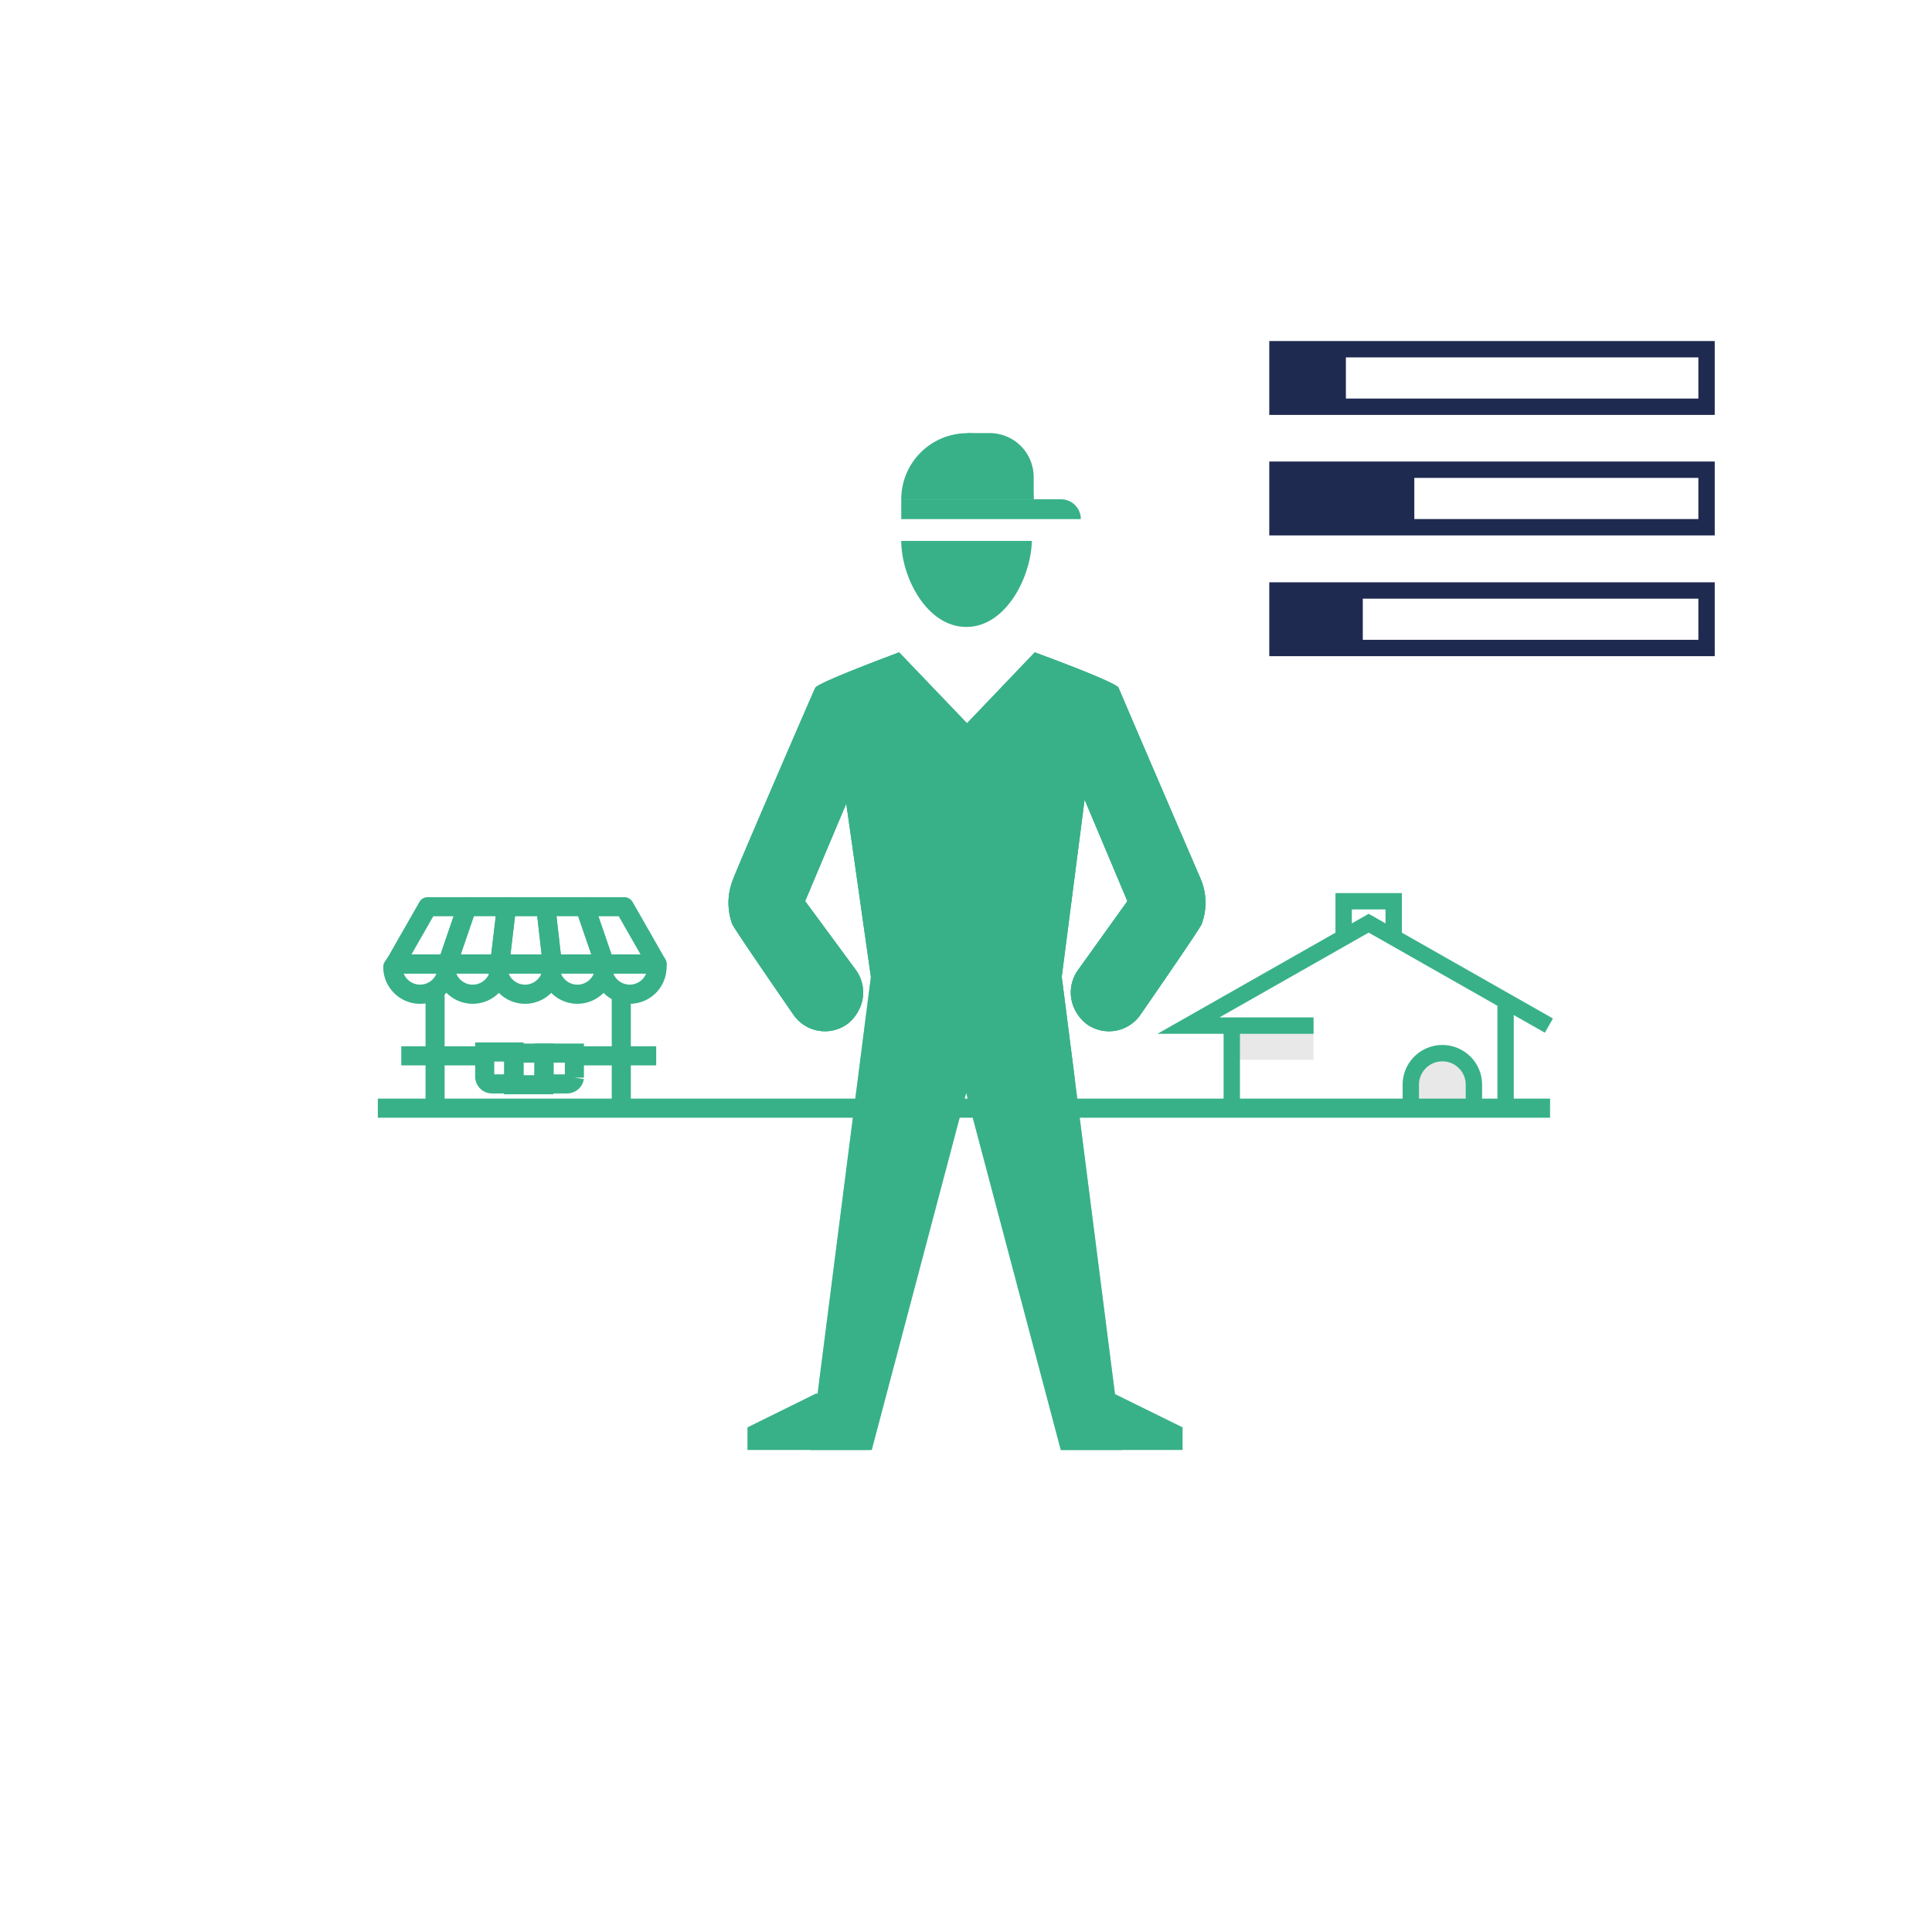 <?xml version="1.0" encoding="UTF-8"?> <svg xmlns="http://www.w3.org/2000/svg" xmlns:xlink="http://www.w3.org/1999/xlink" width="70.87px" height="70.87px" viewBox="0 0 70.87 70.87"><defs><style>.cls-1{fill:#1d1d1b;opacity:0.1;}.cls-1,.cls-9{mix-blend-mode:darken;}.cls-18,.cls-2,.cls-3,.cls-7,.cls-8,.cls-9{fill:none;}.cls-2,.cls-3,.cls-7,.cls-8,.cls-9{stroke:#38b188;}.cls-18,.cls-2,.cls-3,.cls-7{stroke-miterlimit:10;}.cls-2,.cls-3{stroke-width:5px;}.cls-2{fill-rule:evenodd;}.cls-4,.cls-6{fill:#38b188;}.cls-5,.cls-6{opacity:0.5;mix-blend-mode:multiply;}.cls-7,.cls-8,.cls-9{stroke-width:0.7px;}.cls-8,.cls-9{stroke-linejoin:round;}.cls-9{opacity:0.2;}.cls-10{opacity:0.25;}.cls-11{mask:url(#mask);}.cls-12{mask:url(#mask-2);}.cls-13{mask:url(#mask-3);}.cls-14{mask:url(#mask-4);}.cls-15{mask:url(#mask-5);}.cls-16{mask:url(#mask-6);}.cls-17{fill:#1f2a50;}.cls-18{stroke:#1f2a50;stroke-width:0.6px;}</style><mask id="mask" x="2285.47" y="189.17" width="431.3" height="431.3" maskUnits="userSpaceOnUse"></mask><mask id="mask-2" x="2406.49" y="322.76" width="189.26" height="189.26" maskUnits="userSpaceOnUse"></mask><mask id="mask-3" x="1511.17" y="332.85" width="301.91" height="301.91" maskUnits="userSpaceOnUse"></mask><mask id="mask-4" x="1567.49" y="397.98" width="189.26" height="189.26" maskUnits="userSpaceOnUse"></mask><mask id="mask-5" x="712.78" y="285.56" width="391.28" height="391.28" maskUnits="userSpaceOnUse"></mask><mask id="mask-6" x="785.78" y="369.97" width="245.28" height="245.28" maskUnits="userSpaceOnUse"></mask><symbol id="Huisje_met_schuurtje_3" data-name="Huisje met schuurtje 3" viewBox="0 0 120.87 68.04"><rect class="cls-1" x="22.7" y="40.51" width="24.99" height="10.47"></rect><g id="Small_farm" data-name="Small farm"><polyline class="cls-2" points="56.9 13.56 56.9 2.5 72.2 2.5 72.2 13.56"></polyline><polyline class="cls-2" points="22.7 40.51 22.7 65.54 106.4 65.54 106.4 32.34"></polyline><polyline class="cls-2" points="119.64 40.51 64.55 9.21 9.46 40.51 47.7 40.51"></polyline><path class="cls-1" d="M87.08,48.94h0a9.64,9.64,0,0,1,9.64,9.64v7a0,0,0,0,1,0,0H77.43a0,0,0,0,1,0,0v-7a9.64,9.64,0,0,1,9.64-9.64Z"></path><path class="cls-3" d="M87.08,48.94h0a9.64,9.64,0,0,1,9.64,9.64v7a0,0,0,0,1,0,0H77.43a0,0,0,0,1,0,0v-7a9.64,9.64,0,0,1,9.64-9.64Z"></path></g></symbol><symbol id="Small_farm_2" data-name="Small farm 2" viewBox="0 0 43.15 8.24"><use width="120.87" height="68.04" transform="translate(28.6) scale(0.12)" xlink:href="#Huisje_met_schuurtje_3"></use><line class="cls-7" y1="7.89" x2="43" y2="7.89"></line><g id="Vesteda_4_spelregels_vierkant" data-name="Vesteda 4 spelregels vierkant"><g id="marktkraam"><line class="cls-8" x1="3.92" y1="5.97" x2="0.86" y2="5.97"></line><line class="cls-8" x1="10.21" y1="5.97" x2="7.21" y2="5.97"></line><line class="cls-8" x1="2.1" y1="3.6" x2="2.1" y2="7.62"></line><line class="cls-8" x1="8.93" y1="3.6" x2="8.93" y2="7.62"></line><g id="Kleed"><path class="cls-7" d="M6.94,7H6.1V5.87H7.21v.9A.27.27,0,0,1,6.94,7Z"></path><rect class="cls-7" x="4.98" y="5.87" width="1.11" height="1.16"></rect><path class="cls-7" d="M5,7H4.18a.27.27,0,0,1-.26-.27v-.9H5Z"></path></g></g><g id="luifel"><path class="cls-8" d="M6.4,2.6H8.32v.11a1,1,0,0,1-1,1h0a1,1,0,0,1-1-1Z"></path><path class="cls-8" d="M4.48,2.6H6.4v.11a1,1,0,0,1-1,1h0a1,1,0,0,1-1-1Z"></path><path class="cls-8" d="M2.55,2.6H4.48v.11a1,1,0,0,1-1,1h0a1,1,0,0,1-1-1Z"></path><path class="cls-8" d="M.63,2.6H2.55v.11a1,1,0,0,1-1,1h0a1,1,0,0,1-1-1Z"></path><path class="cls-8" d="M8.32,2.6h1.92v.11a1,1,0,0,1-1,1h0a1,1,0,0,1-1-1Z"></path><path class="cls-9" d="M6.4,2.6H8.32v.11a1,1,0,0,1-1,1h0a1,1,0,0,1-1-1Z"></path><path class="cls-9" d="M4.48,2.6H6.4v.11a1,1,0,0,1-1,1h0a1,1,0,0,1-1-1Z"></path><path class="cls-9" d="M2.55,2.6H4.48v.11a1,1,0,0,1-1,1h0a1,1,0,0,1-1-1Z"></path><path class="cls-9" d="M.63,2.6H2.55v.11a1,1,0,0,1-1,1h0a1,1,0,0,1-1-1Z"></path><path class="cls-9" d="M8.32,2.6h1.92v.11a1,1,0,0,1-1,1h0a1,1,0,0,1-1-1Z"></path><polygon class="cls-8" points="2.55 2.6 0.63 2.6 1.83 0.5 3.27 0.5 2.55 2.6"></polygon><polygon class="cls-8" points="4.47 2.6 2.55 2.6 3.27 0.5 4.72 0.5 4.47 2.6"></polygon><polygon class="cls-8" points="6.4 2.6 4.47 2.6 4.72 0.5 6.16 0.5 6.4 2.6"></polygon><polygon class="cls-8" points="8.32 2.6 6.4 2.6 6.16 0.5 7.6 0.5 8.32 2.6"></polygon><polygon class="cls-8" points="10.24 2.6 8.32 2.6 7.6 0.5 9.04 0.5 10.24 2.6"></polygon><path class="cls-9" d="M4.48,2.6H6.4v.11a1,1,0,0,1-1,1h0a1,1,0,0,1-1-1Z"></path><path class="cls-9" d="M.63,2.6H2.55v.11a1,1,0,0,1-1,1h0a1,1,0,0,1-1-1Z"></path><path class="cls-9" d="M8.32,2.6h1.92v.11a1,1,0,0,1-1,1h0a1,1,0,0,1-1-1Z"></path><polygon class="cls-9" points="2.55 2.6 0.63 2.6 1.83 0.5 3.27 0.5 2.55 2.6"></polygon><polygon class="cls-9" points="6.4 2.6 4.47 2.6 4.72 0.5 6.16 0.5 6.4 2.6"></polygon><polygon class="cls-9" points="10.24 2.6 8.32 2.6 7.6 0.5 9.04 0.5 10.24 2.6"></polygon></g></g></symbol><symbol id="Man_symbool_2" data-name="Man symbool 2" viewBox="0 0 40.81 86.74"><path class="cls-4" d="M40.39,38c-.07-.16-7-16.25-7-16.3-.46-.57-7.14-3-7.14-3h0l-5.78,6.05-5.79-6.05h0s-6.67,2.47-7.14,3c-.06.05-7,16.14-7,16.3a5.29,5.29,0,0,0-.09,3.89c.16.41,5.25,7.77,5.25,7.77a3.26,3.26,0,0,0,4.55.75,3.44,3.44,0,0,0,.88-1,3.26,3.26,0,0,0-.13-3.6L6.66,39.92l3.51-8.33,2.1,14.78L7.11,86.74h5.23L20.4,56.28h0l8.07,30.46H33.7L28.55,46.37,30.5,31.25l3.65,8.67-4.22,5.89a3.28,3.28,0,0,0-.13,3.6,3.44,3.44,0,0,0,.88,1,3.26,3.26,0,0,0,4.55-.75s5.1-7.36,5.25-7.77A5.19,5.19,0,0,0,40.39,38Z"></path><g class="cls-5"><path class="cls-4" d="M40.39,38c-.07-.16-7-16.25-7-16.3-.46-.57-7.14-3-7.14-3h0l-5.78,6.05-5.79-6.05h0s-6.67,2.47-7.14,3c-.06.05-7,16.14-7,16.3a5.29,5.29,0,0,0-.09,3.89c.16.41,5.25,7.77,5.25,7.77a3.26,3.26,0,0,0,4.55.75,3.44,3.44,0,0,0,.88-1,3.26,3.26,0,0,0-.13-3.6L6.66,39.92l3.51-8.33,2.1,14.78L7.11,86.74h5.23L20.4,56.28h0l8.07,30.46H33.7L28.55,46.37,30.5,31.25l3.65,8.67-4.22,5.89a3.28,3.28,0,0,0-.13,3.6,3.44,3.44,0,0,0,.88,1,3.26,3.26,0,0,0,4.55-.75s5.1-7.36,5.25-7.77A5.19,5.19,0,0,0,40.39,38Z"></path></g><path class="cls-4" d="M40.39,38c-.07-.16-7-16.25-7-16.3-.46-.57-7.14-3-7.14-3h0l-5.78,6.05-5.79-6.05h0s-6.67,2.47-7.14,3c-.06.05-7,16.14-7,16.3a5.29,5.29,0,0,0-.09,3.89c.16.41,5.25,7.77,5.25,7.77a3.26,3.26,0,0,0,4.55.75,3.44,3.44,0,0,0,.88-1,3.26,3.26,0,0,0-.13-3.6L6.66,39.92l3.51-8.33,2.1,14.78,17.39,8.68-1.11-8.68L30.5,31.25l3.65,8.67-4.22,5.89a3.28,3.28,0,0,0-.13,3.6,3.44,3.44,0,0,0,.88,1,3.26,3.26,0,0,0,4.55-.75s5.1-7.36,5.25-7.77A5.19,5.19,0,0,0,40.39,38Z"></path><polygon class="cls-4" points="38.86 86.74 28.48 86.74 32.95 81.9 38.86 84.81 38.86 86.74"></polygon><polygon class="cls-4" points="1.74 86.74 12.12 86.74 7.64 81.9 1.74 84.81 1.74 86.74"></polygon><path class="cls-4" d="M14.86,9.19c0,3.06,2.16,7.34,5.55,7.34S25.94,12.25,26,9.19Z"></path><g id="Petje"><path class="cls-4" d="M20.5,0a5.64,5.64,0,0,0-5.64,5.64H26.15A5.65,5.65,0,0,0,20.5,0Z"></path><path class="cls-4" d="M14.86,5.64H28.49a1.69,1.69,0,0,1,1.69,1.69v0a0,0,0,0,1,0,0H14.86a0,0,0,0,1,0,0V5.64A0,0,0,0,1,14.86,5.64Z"></path><path class="cls-4" d="M20.5,0h1.91a3.74,3.74,0,0,1,3.74,3.74V5.64a0,0,0,0,1,0,0H20.5a0,0,0,0,1,0,0V0A0,0,0,0,1,20.5,0Z"></path><path class="cls-6" d="M20.5,0h1.91a3.74,3.74,0,0,1,3.74,3.74V5.64a0,0,0,0,1,0,0H20.5a0,0,0,0,1,0,0V0A0,0,0,0,1,20.5,0Z"></path></g></symbol></defs><title> Challenge fund for Youth Employment - design too many words</title><g id="Iconen_employment" data-name="Iconen employment"><g id="Low-skilled_self-employed_youth_urban_or_rural_in_survival_enterprises_" data-name="Low-skilled, self-employed youth (urban or rural) in ‘survival enterprises’"><use width="43.15" height="8.24" transform="translate(13.86 32.76)" xlink:href="#Small_farm_2"></use><g id="Skills"><rect class="cls-17" x="46.86" y="12.81" width="2.51" height="2.11"></rect><rect class="cls-17" x="46.86" y="17.23" width="5.02" height="2.11"></rect><rect class="cls-17" x="46.86" y="21.66" width="3.13" height="2.11"></rect><rect class="cls-18" x="46.86" y="12.81" width="15.74" height="2.11"></rect><rect class="cls-18" x="46.86" y="17.23" width="15.74" height="2.11"></rect><rect class="cls-18" x="46.86" y="21.66" width="15.74" height="2.11"></rect></g><use width="40.81" height="86.74" transform="translate(26.67 15.89) scale(0.43)" xlink:href="#Man_symbool_2"></use></g></g></svg> 